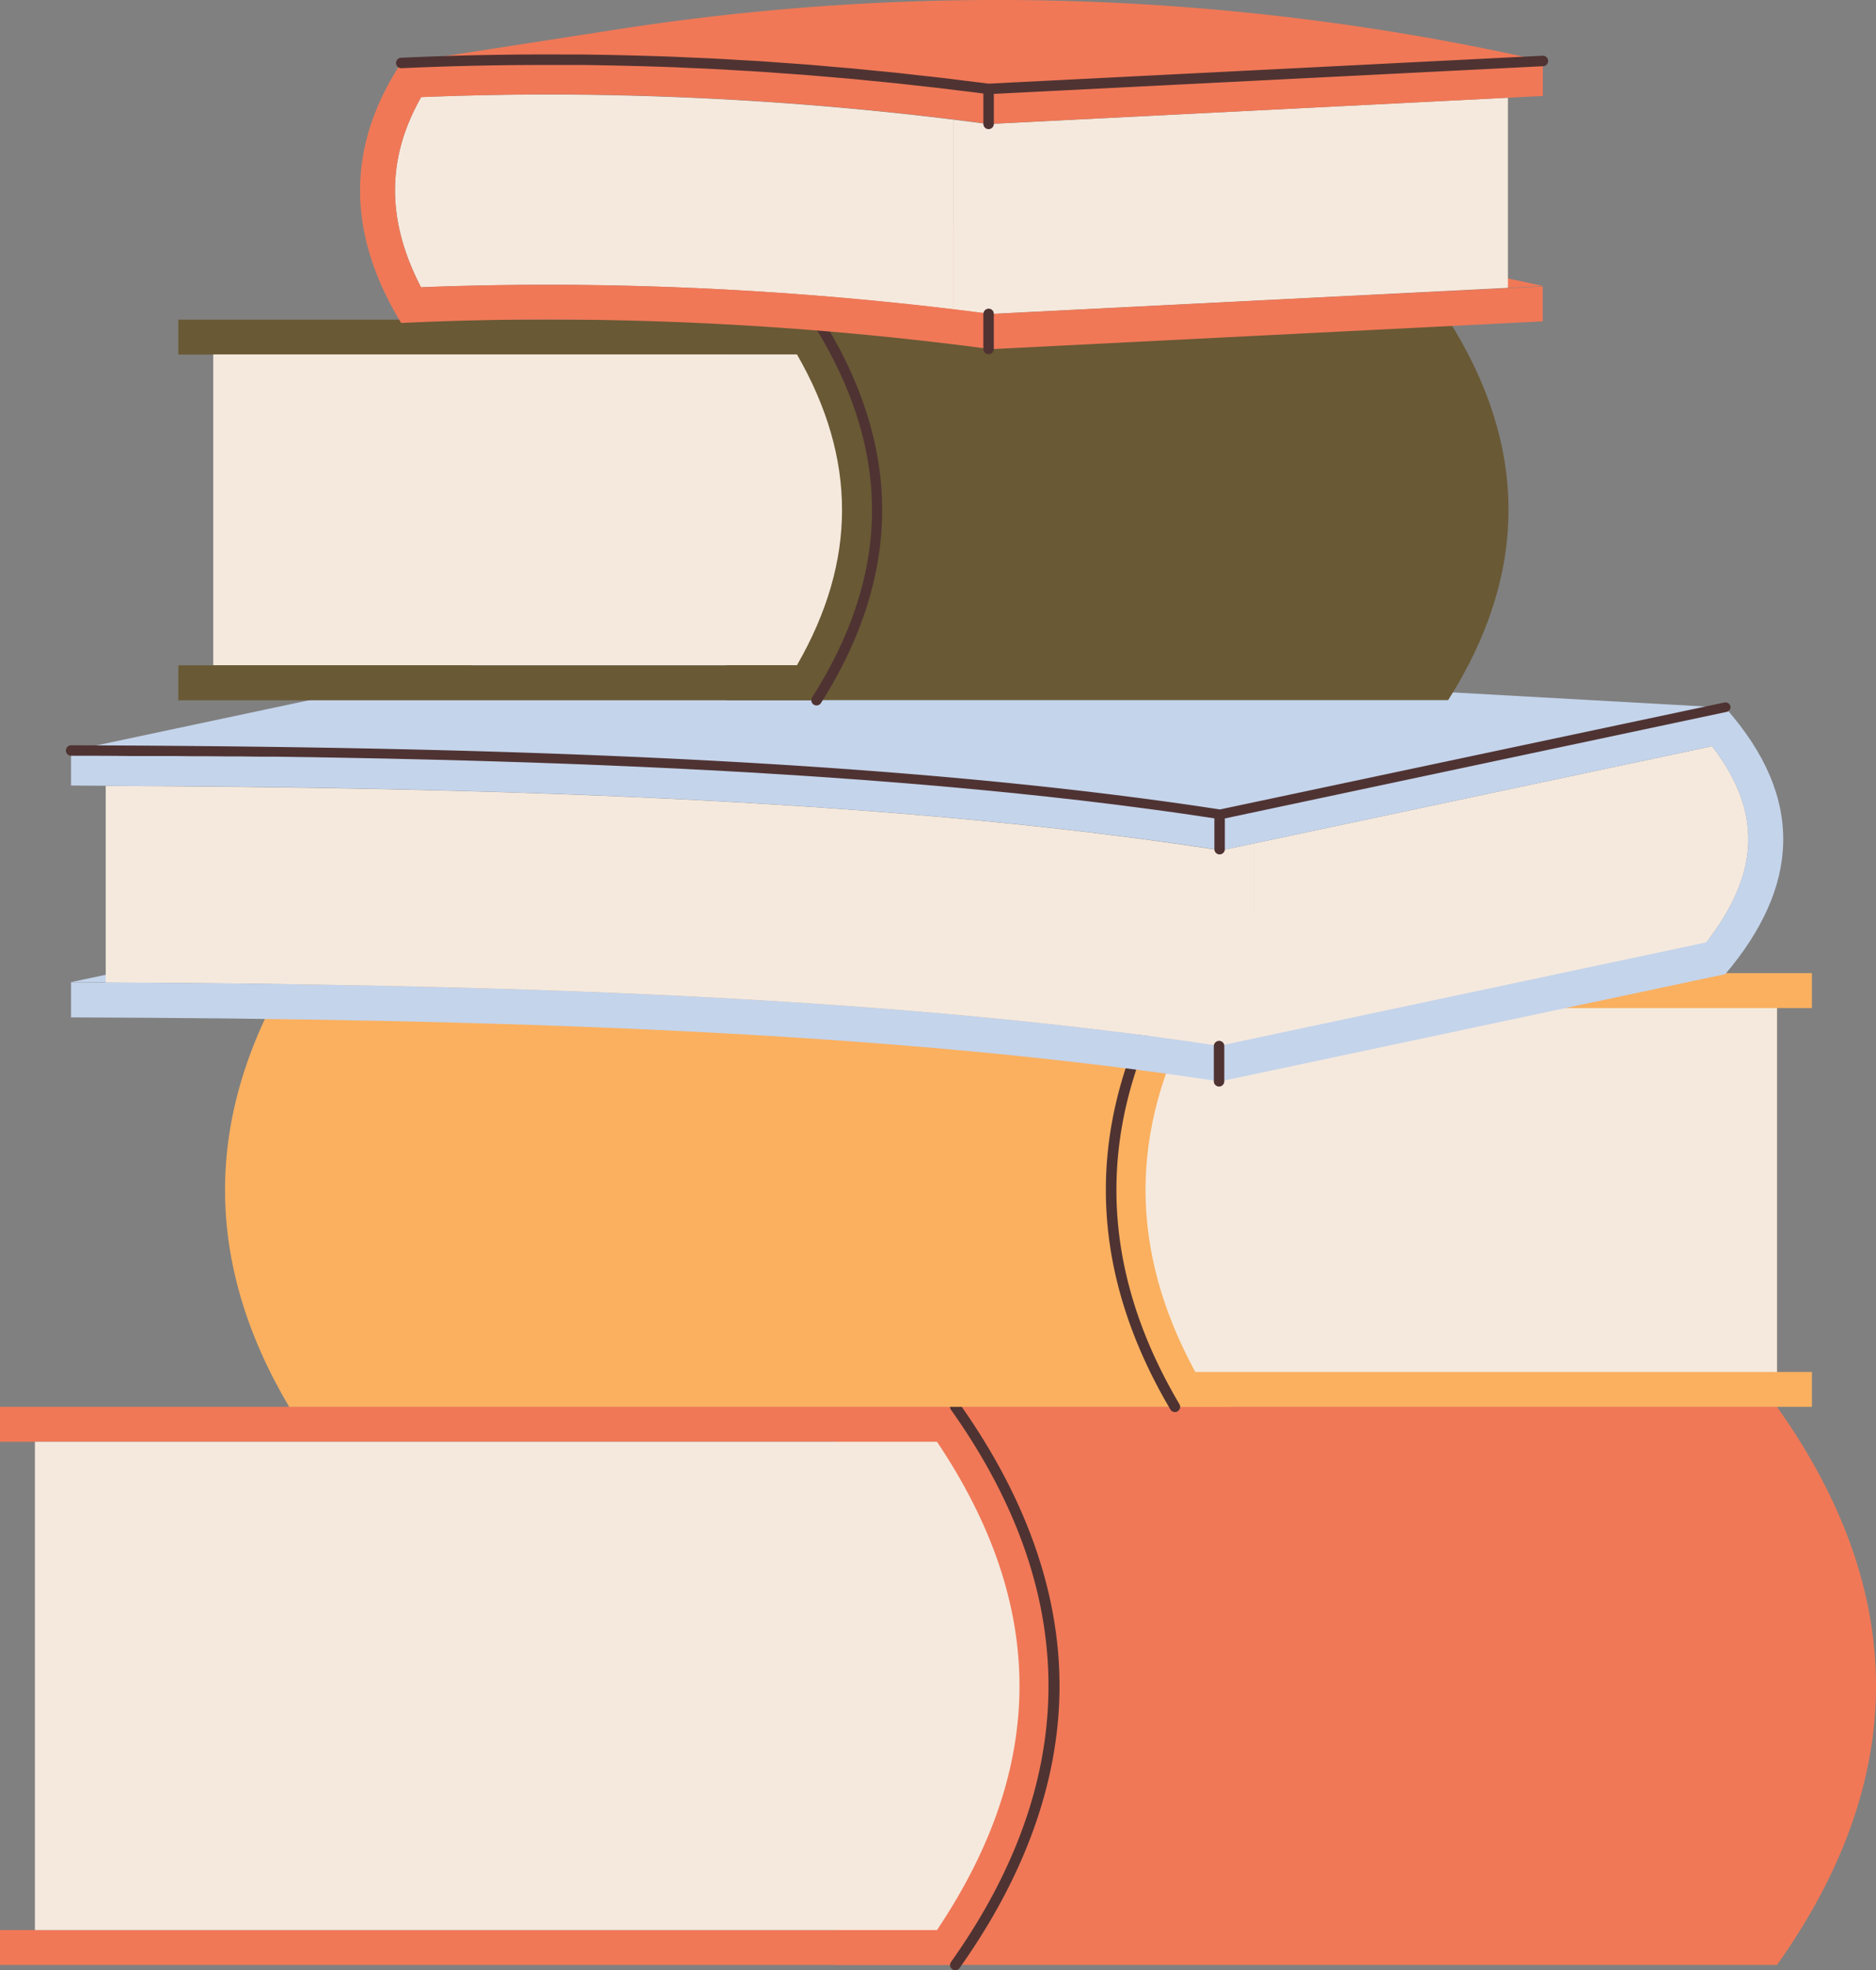 <svg id="OBJECTS" xmlns="http://www.w3.org/2000/svg" viewBox="0 0 537.52 564.24"><rect x="0" y="0" width="537.52" height="564.24" fill="#808080" stroke="none"/><defs><style>.cls-1{fill:#f07857;}.cls-2{fill:#f5e9dd;}.cls-3{fill:#4f3332;}.cls-4{fill:#fab05f;}.cls-5{fill:#c4d4eb;}.cls-6{fill:#695935;}</style></defs><path class="cls-1" d="M1143.09,752.92h269.72q56.73-79.92,0-159.84H1143.09Z" transform="translate(-903.65 -190.18)"/><path class="cls-1" d="M1177.37,593.08H903.65v10h268.47c31.52,47,31.52,92.84,0,139.84H903.65v10h273.72Q1234.09,673,1177.37,593.08Z" transform="translate(-903.65 -190.18)"/><path class="cls-2" d="M1172.12,742.92H913.65V603.08h258.47C1203.64,650.08,1203.64,695.92,1172.12,742.92Z" transform="translate(-903.65 -190.18)"/><path class="cls-3" d="M1178.6,592.21a1.5,1.5,0,1,0-2.45,1.74c37.22,52.45,37.22,105.65,0,158.1a1.5,1.5,0,0,0,1.22,2.37,1.52,1.52,0,0,0,1.23-.63c19-26.78,28.63-54,28.63-80.79S1197.6,619,1178.6,592.21Z" transform="translate(-903.65 -190.18)"/><path class="cls-4" d="M1256.49,593.08h-270q-36.72-62.1,0-124.2h270Z" transform="translate(-903.65 -190.18)"/><path class="cls-4" d="M1422.81,478.88v-10H1240.29q-36.72,62.1,0,124.2h182.52v-10h-10V478.88Zm-176.69,0c-19,35-19,69.2,0,104.2h166.69V478.88Z" transform="translate(-903.65 -190.18)"/><path class="cls-2" d="M1412.81,478.88v104.2H1246.12c-19-35-19-69.2,0-104.2Z" transform="translate(-903.65 -190.18)"/><path class="cls-3" d="M1241.58,469.64a1.49,1.49,0,0,0-.52-2.05,1.51,1.51,0,0,0-2.06.52c-24.66,41.72-24.66,84,0,125.73a1.49,1.49,0,0,0,1.29.74,1.54,1.54,0,0,0,.77-.21,1.5,1.5,0,0,0,.52-2.06C1217.52,551.62,1217.52,510.34,1241.58,469.64Z" transform="translate(-903.65 -190.18)"/><path class="cls-5" d="M1398,459.1l-144.8,30.73c-94.81-14.55-209.35-18-329.25-18.37l144.8-30.74L1253.23,451Z" transform="translate(-903.65 -190.18)"/><path class="cls-2" d="M1404.59,431.27c-.2,9.16-4.26,18.86-12.08,28.84l-129.57,27.5V431.73l131.26-27.85C1401.38,413.19,1404.79,422.19,1404.59,431.27Z" transform="translate(-903.65 -190.18)"/><path class="cls-2" d="M1262.94,431.73v55.88l-10,2.12c-98.48-14.93-215.67-17.69-319-18.17V415.24c103.16.48,220.18,3.24,317.73,18.21l1.81.28,1.79-.38Z" transform="translate(-903.65 -190.18)"/><path class="cls-5" d="M924,405.2v9.94l19.71.15,7.22,0c98.89.72,208.55,4,300.8,18.11l1.23.19V423.53C1158.19,409,1043.76,405.6,924,405.2Zm26.94,66.46-7.22-.05-9.72-.05v0l-10-.07v10.06c119.78.4,234.21,3.81,329,18.33V489.73C1159.81,475.61,1049.94,472.38,950.92,471.66Z" transform="translate(-903.65 -190.18)"/><path class="cls-5" d="M1398,469.16l-144.8,30.73-.29,0V489.73l139.57-29.62c7.82-10,11.88-19.68,12.08-28.84s-3.21-18.08-10.39-27.39l-138.89,29.47-1.79.38-.58-.09V423.53l.29,0L1398,392.84C1421.22,419,1419,444.33,1398,469.16Z" transform="translate(-903.65 -190.18)"/><path class="cls-5" d="M1398,392.84l-144.8,30.73C1158.42,409,1043.88,405.6,924,405.2l144.8-30.74Z" transform="translate(-903.65 -190.18)"/><path class="cls-3" d="M1252.94,488.26a1.53,1.53,0,0,0-1.5,1.53v10.06a1.5,1.5,0,0,0,3,0V489.73A1.47,1.47,0,0,0,1252.94,488.26Z" transform="translate(-903.65 -190.18)"/><path class="cls-3" d="M1399.5,392.53a1.5,1.5,0,0,0-1.78-1.16L1253.18,422h0c-10.34-1.6-21-3.05-31.79-4.38-95.5-11.76-207.64-13.69-297.36-14h0a1.5,1.5,0,1,0,0,3c5.41,0,10.91,0,16.47.07h2.49l6.3,0,3.41,0,6.15.06,3.69,0,6.3.06,3.65,0,5.59.07,4.52,0,5.19.08,5,.07,5.23.09,5,.09,5.09.1,5.28.1,5.11.12,5.32.12,5,.12,5.54.14,4.86.14,5.69.17,4.81.15,5.8.18,4.7.17,5.93.21,4.71.18,5.94.24,4.7.2,6,.26,4.69.22,6,.28,4.72.25,6,.3,4.68.27,6,.33,4.6.29,6,.37c1.54.09,3.07.2,4.61.3l6,.4,4.6.33,6,.43,4.59.36,5.9.46,4.63.38,5.8.49,4.62.42,5.74.52,4.6.44,5.67.56c1.55.15,3.08.32,4.62.48l5.56.58,4.62.52,5.46.61,4.63.56,5.32.64,4.68.61,5.15.67,4.68.64,5,.7,4.7.7,4.23.63v8.82a1.5,1.5,0,0,0,3,0v-8.8l143.9-30.54A1.49,1.49,0,0,0,1399.5,392.53Z" transform="translate(-903.65 -190.18)"/><path class="cls-6" d="M1318.59,390.68H1111.71v-109h206.88Q1353.15,336.2,1318.59,390.68Z" transform="translate(-903.65 -190.18)"/><path class="cls-6" d="M1137.63,281.72H954.75v10H1132c17.22,29.88,17.22,59.08,0,89H954.75v10h182.88Q1172.19,336.2,1137.63,281.72Z" transform="translate(-903.65 -190.18)"/><path class="cls-2" d="M1132,380.68H964.75v-89H1132C1149.22,321.6,1149.22,350.8,1132,380.68Z" transform="translate(-903.65 -190.18)"/><path class="cls-3" d="M1138.9,280.92a1.5,1.5,0,1,0-2.53,1.6c22.84,36.23,22.84,71.35,0,107.35a1.5,1.5,0,1,0,2.53,1.61c11.74-18.5,17.63-37.26,17.51-55.76C1156.3,317.6,1150.41,299.16,1138.9,280.92Z" transform="translate(-903.65 -190.18)"/><path class="cls-1" d="M1345.71,272.11l-158.81,8a953.59,953.59,0,0,0-168.31-7.44l62.35-9.67a708.46,708.46,0,0,1,264.77,9.1Z" transform="translate(-903.65 -190.18)"/><path class="cls-2" d="M1176.9,224.46v54.33a976.4,976.4,0,0,0-116.22-7.07c-12.09,0-24.31.24-36.4.71-5-9.6-7.5-19-7.45-28s2.51-17.66,7.5-26.46c12.05-.47,24.23-.72,36.3-.72A960.2,960.2,0,0,1,1176.9,224.46Z" transform="translate(-903.65 -190.18)"/><path class="cls-2" d="M1335.71,218.16V272.6l-148.41,7.49c-3.47-.45-6.93-.89-10.4-1.3V224.46q4.35.53,8.7,1.1l.9.12.9,0Z" transform="translate(-903.65 -190.18)"/><path class="cls-1" d="M1289,275l-101.73,5.13-.4,0v10.08l158.81-8v-10l-10,.5ZM1186.9,215.65v10l.5,0,99.22-5,49.09-2.48,10-.51v-10Z" transform="translate(-903.65 -190.18)"/><path class="cls-1" d="M1024.33,218c-5,8.8-7.45,17.5-7.5,26.46s2.45,18.4,7.45,28c12.09-.47,24.31-.71,36.4-.71A979.46,979.46,0,0,1,1186.9,280v10.08a966.46,966.46,0,0,0-126.22-8.4q-21,0-42.09,1c-16-26.29-15.38-51.06,0-74.47q21.11-1,42-1a967.22,967.22,0,0,1,126.27,8.4v10l-.4,0-.9-.12a963.18,963.18,0,0,0-125-8.31C1048.56,217.25,1036.38,217.5,1024.33,218Z" transform="translate(-903.65 -190.18)"/><path class="cls-1" d="M1345.71,207.64l-158.81,8a954.54,954.54,0,0,0-168.31-7.44l62.35-9.67A708.19,708.19,0,0,1,1345.71,207.64Z" transform="translate(-903.65 -190.18)"/><path class="cls-3" d="M1186.9,278.58a1.54,1.54,0,0,0-1.5,1.54v10a1.5,1.5,0,0,0,3,0V280A1.46,1.46,0,0,0,1186.9,278.58Z" transform="translate(-903.65 -190.18)"/><path class="cls-3" d="M1345.64,206.14l-158.68,8c-2.49-.32-5-.62-7.45-.92-1.85-.23-3.71-.48-5.56-.69-2.39-.29-4.78-.54-7.17-.8l-5.86-.66c-2.32-.24-4.62-.45-6.93-.68l-6-.6-6.77-.57c-2-.18-4.08-.37-6.11-.53-2.26-.18-4.5-.32-6.75-.49-2-.14-4-.3-6-.43-2.33-.16-4.64-.28-7-.41-1.91-.12-3.82-.24-5.73-.34-2.65-.14-5.29-.25-7.93-.36l-4.64-.21q-6.26-.24-12.45-.39c-5.21-.14-11.6-.24-14.58-.27h-2.7c-4.22,0-12.74-.08-24.17.14-6.27.11-13.34.31-21.48.65l-3.12.14a1.5,1.5,0,0,0-1.43,1.57,1.48,1.48,0,0,0,1.56,1.42l3.06-.13c8.07-.34,15.44-.54,21.88-.66,8.48-.14,15.5-.14,21.68-.13h4.15a1.71,1.71,0,0,0,.32,0h.46c2,0,9,.13,14.3.27q6.13.15,12.33.38l4.55.21c2.64.11,5.27.22,7.92.36,1.76.09,3.55.21,5.33.31,2.41.14,4.81.27,7.24.43,1.89.12,3.79.27,5.68.41,2.33.16,4.66.32,7,.5l5.88.5c2.3.2,4.59.38,6.89.59,2,.18,4,.39,6,.59,2.27.22,4.54.43,6.81.67,2,.21,4.06.45,6.09.67,2.28.26,4.55.5,6.84.77,2,.23,4,.5,6.06.74s4.17.51,6.25.78v8.69a1.5,1.5,0,1,0,3,0v-8.59l157.39-7.93a1.5,1.5,0,0,0-.15-3Z" transform="translate(-903.65 -190.18)"/></svg>